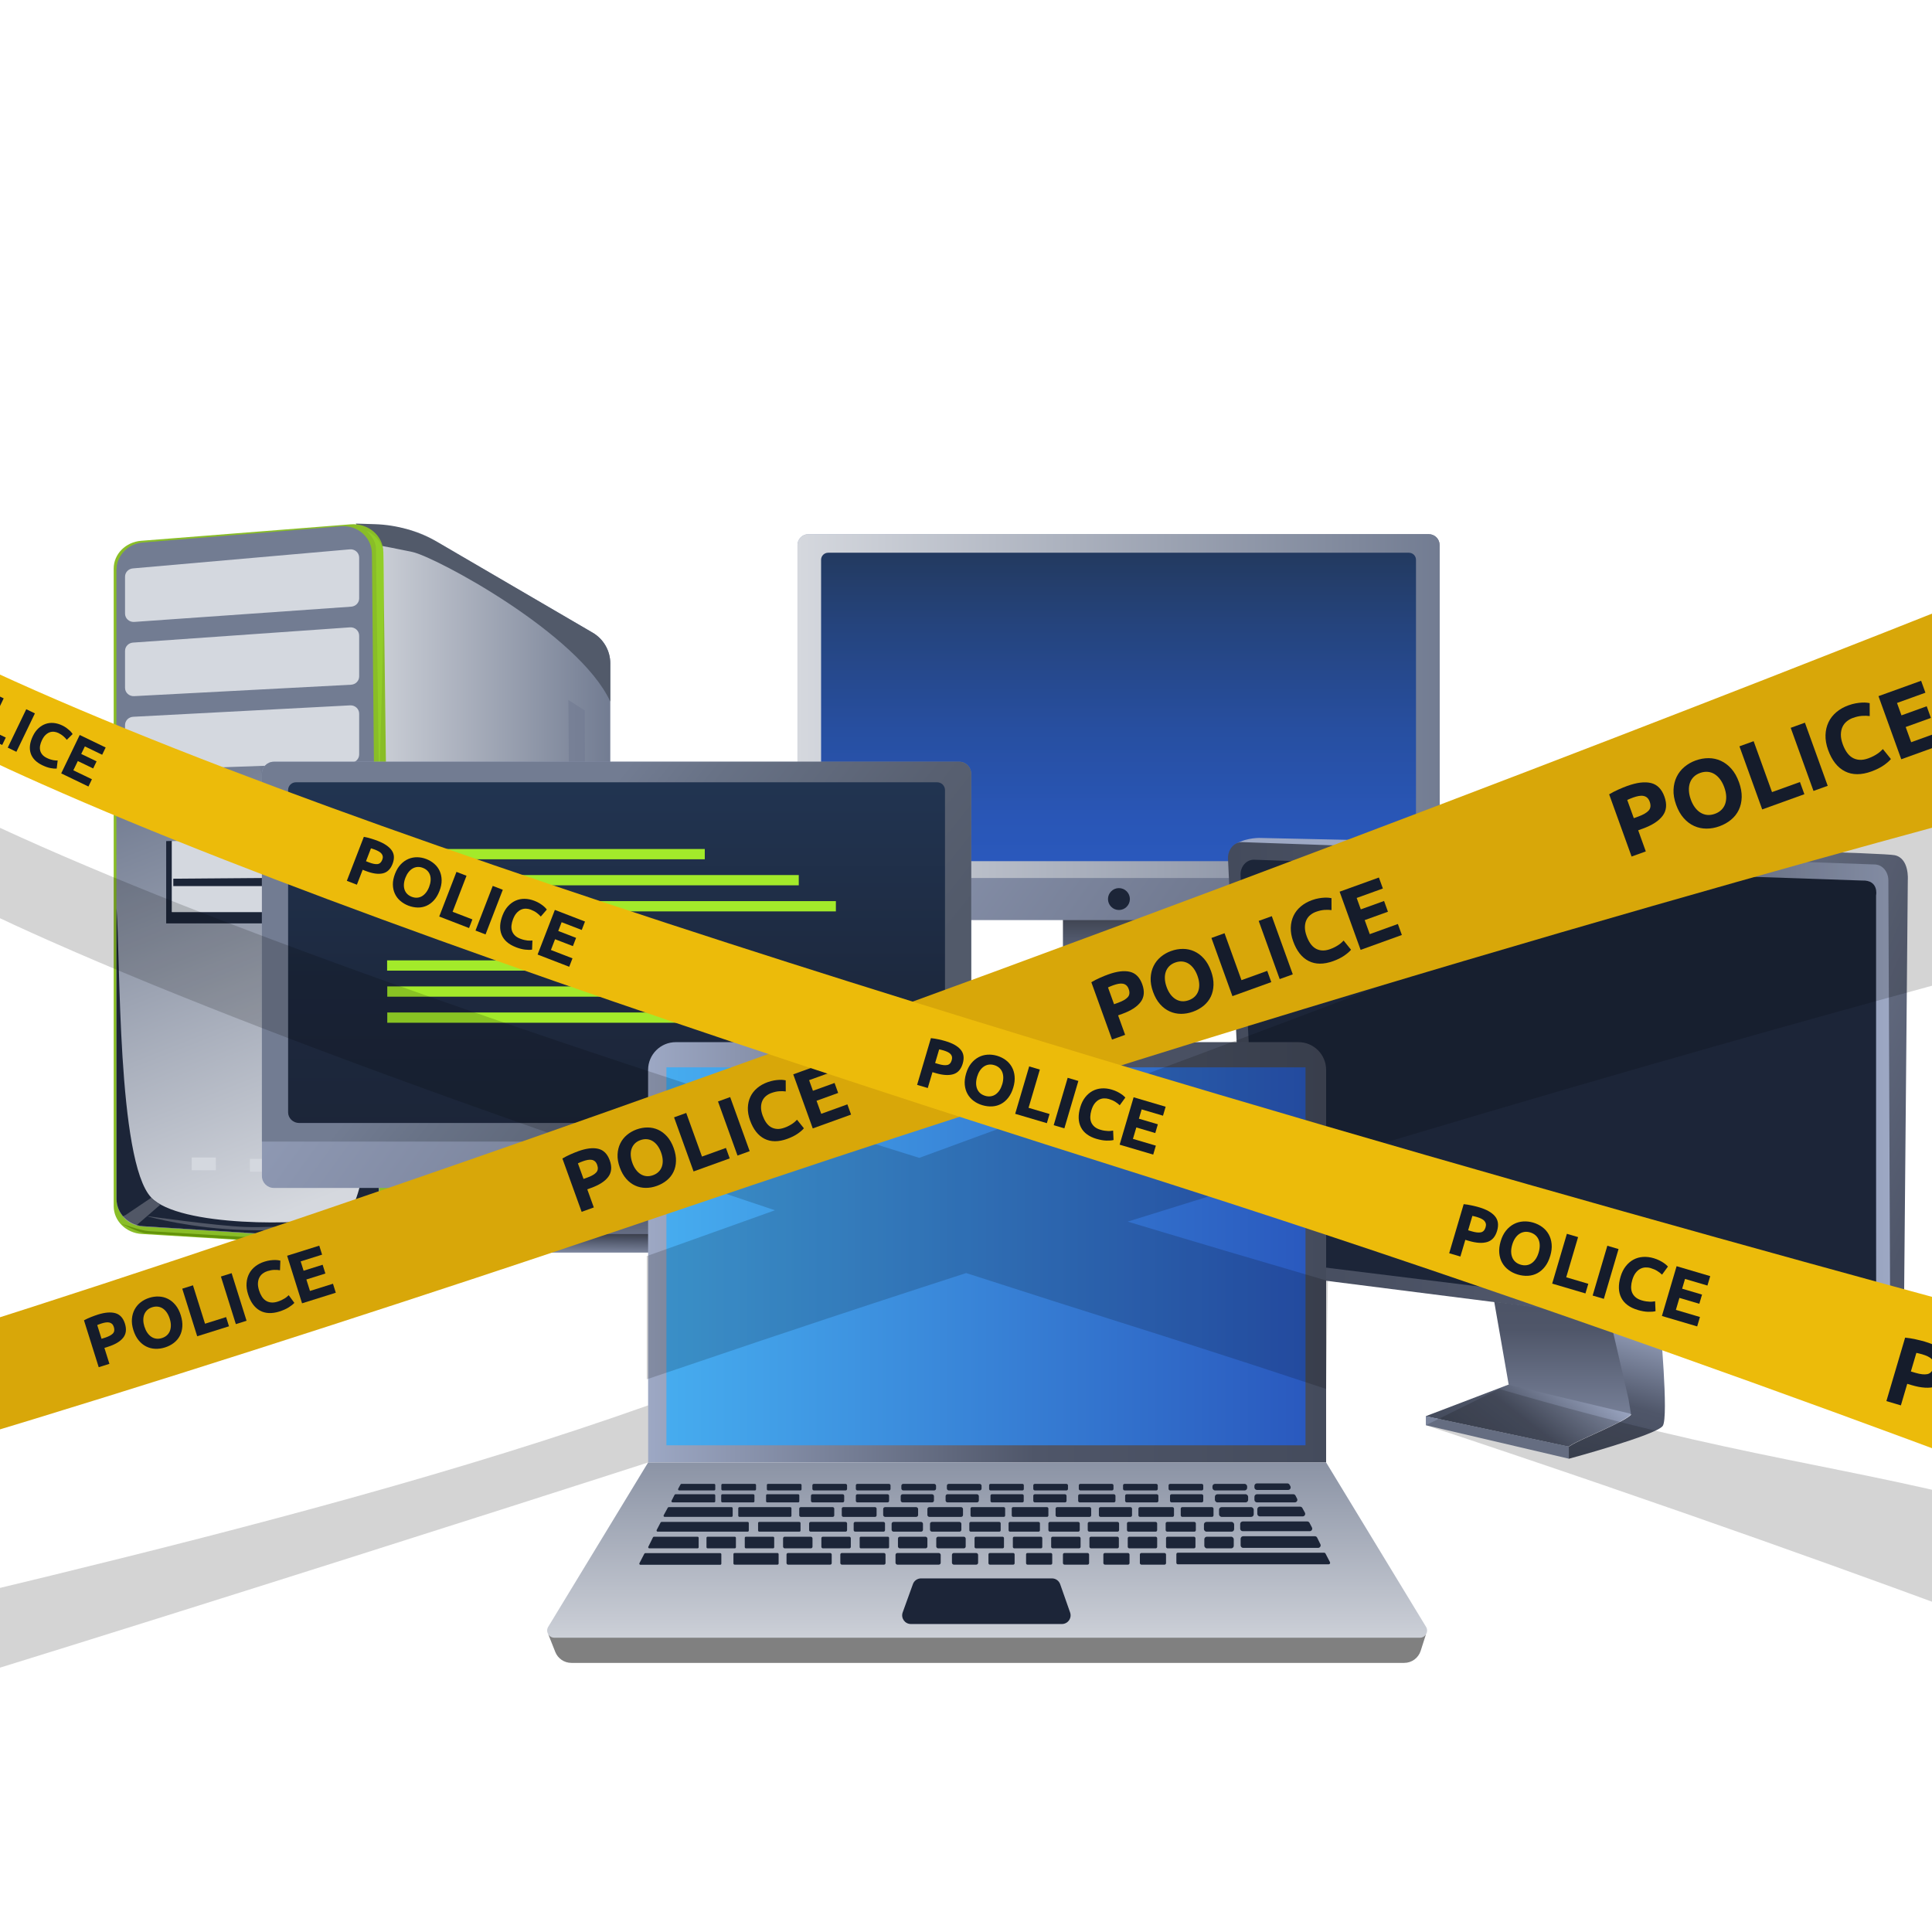 <?xml version="1.0" encoding="UTF-8"?>
<svg xmlns="http://www.w3.org/2000/svg" width="1200" height="1200" xmlns:xlink="http://www.w3.org/1999/xlink" viewBox="0 0 1200 1200">
  <defs>
    <linearGradient id="linear-gradient" x1="694.75" y1="723.3" x2="694.75" y2="509.13" gradientUnits="userSpaceOnUse">
      <stop offset=".42" stop-color="#9da8c4"/>
      <stop offset=".66" stop-color="#4f5669"/>
      <stop offset=".84" stop-color="#1a1a1a"/>
    </linearGradient>
    <linearGradient id="linear-gradient-2" x1="521.9" y1="326.73" x2="1318.09" y2="902.12" gradientUnits="userSpaceOnUse">
      <stop offset="0" stop-color="#9da8c4"/>
      <stop offset=".57" stop-color="#4f5669"/>
      <stop offset="1" stop-color="#444b5c"/>
    </linearGradient>
    <linearGradient id="linear-gradient-3" x1="495.34" y1="438.56" x2="894.16" y2="438.56" gradientUnits="userSpaceOnUse">
      <stop offset="0" stop-color="#d5d8de"/>
      <stop offset="1" stop-color="#727c92"/>
    </linearGradient>
    <linearGradient id="linear-gradient-4" x1="235.92" y1="5657.02" x2="235.13" y2="5709.12" gradientTransform="translate(459.28 -5085.61)" xlink:href="#linear-gradient"/>
    <linearGradient id="linear-gradient-5" x1="694.75" y1="591.18" x2="694.75" y2="188.96" gradientUnits="userSpaceOnUse">
      <stop offset=".12" stop-color="#2a59be"/>
      <stop offset=".21" stop-color="#2956b6"/>
      <stop offset=".34" stop-color="#274fa1"/>
      <stop offset=".5" stop-color="#25447e"/>
      <stop offset=".66" stop-color="#223654"/>
    </linearGradient>
    <linearGradient id="linear-gradient-6" x1="218.64" y1="549.89" x2="379.06" y2="549.89" xlink:href="#linear-gradient-3"/>
    <linearGradient id="linear-gradient-7" x1="179.82" y1="752.74" x2="78.39" y2="494.72" xlink:href="#linear-gradient-3"/>
    <linearGradient id="linear-gradient-8" x1="382.95" y1="906.67" x2="382.95" y2="669.85" xlink:href="#linear-gradient"/>
    <linearGradient id="linear-gradient-9" x1="192.03" y1="467.52" x2="1071.44" y2="1103.05" xlink:href="#linear-gradient-2"/>
    <linearGradient id="linear-gradient-10" x1="541.85" y1="720.44" x2="220.2" y2="462.5" gradientUnits="userSpaceOnUse">
      <stop offset=".12" stop-color="#525a6a"/>
      <stop offset=".29" stop-color="#586071"/>
      <stop offset=".55" stop-color="#687286"/>
      <stop offset=".66" stop-color="#727c92"/>
    </linearGradient>
    <linearGradient id="linear-gradient-11" x1="547.77" y1="5485.41" x2="546.9" y2="5542.8" gradientTransform="translate(-164.32 -4749.01)" xlink:href="#linear-gradient"/>
    <linearGradient id="linear-gradient-12" x1="382.95" y1="759.72" x2="382.95" y2="315.39" gradientUnits="userSpaceOnUse">
      <stop offset=".12" stop-color="#1c2538"/>
      <stop offset=".34" stop-color="#1d293f"/>
      <stop offset=".66" stop-color="#223654"/>
    </linearGradient>
    <linearGradient id="linear-gradient-13" x1="-3849.99" y1="931.87" x2="-3849.99" y2="745.89" gradientTransform="translate(-2878.67) rotate(-180) scale(1 -1)" xlink:href="#linear-gradient-2"/>
    <linearGradient id="linear-gradient-14" x1="-3902.55" y1="819.18" x2="-3876.65" y2="912.6" gradientTransform="translate(-2878.67) rotate(-180) scale(1 -1)" xlink:href="#linear-gradient-2"/>
    <linearGradient id="linear-gradient-15" x1="-3853.23" y1="846.09" x2="-3805.27" y2="908.68" gradientTransform="translate(-2878.67) rotate(-180) scale(1 -1)" xlink:href="#linear-gradient-2"/>
    <linearGradient id="linear-gradient-16" x1="-3791.45" y1="574.6" x2="-4317.74" y2="800.48" gradientTransform="translate(-2878.67) rotate(-180) scale(1 -1)" xlink:href="#linear-gradient-2"/>
    <linearGradient id="linear-gradient-17" x1="-4052.73" y1="680.96" x2="-3641.39" y2="680.96" gradientTransform="translate(-2878.67) rotate(-180) scale(1 -1)" xlink:href="#linear-gradient-2"/>
    <linearGradient id="linear-gradient-18" x1="402.55" y1="777.83" x2="823.68" y2="777.83" xlink:href="#linear-gradient-2"/>
    <linearGradient id="linear-gradient-19" x1="413.93" y1="780.32" x2="810.87" y2="780.32" gradientUnits="userSpaceOnUse">
      <stop offset="0" stop-color="#46acef"/>
      <stop offset="1" stop-color="#2a59be"/>
    </linearGradient>
    <linearGradient id="linear-gradient-20" x1="613.11" y1="1032.1" x2="613.11" y2="866.31" xlink:href="#linear-gradient-3"/>
  </defs>
  <g id="Layer_3" data-name="Layer 3">
    <g id="Artwork_143" data-name="Artwork 143">
      <rect x="660.21" y="546.13" width="69.09" height="55.48" style="fill: url(#linear-gradient); stroke-width: 0px;"/>
      <path d="m502.05,331.79h385.4c3.71,0,6.71,3.01,6.71,6.71v226.29c0,3.7-3.01,6.71-6.71,6.71h-385.4c-3.7,0-6.71-3.01-6.71-6.71v-226.29c0-3.7,3.01-6.71,6.71-6.71Z" style="fill: url(#linear-gradient-2); stroke-width: 0px;"/>
      <path d="m894.16,338.5v206.83h-398.82v-206.83c0-3.71,3.01-6.71,6.71-6.71h385.4c3.71,0,6.71,3.01,6.71,6.71Z" style="fill: url(#linear-gradient-3); stroke-width: 0px;"/>
      <path d="m634.56,598.72h120.38v5.17c0,2.92-2.37,5.3-5.3,5.3h-109.78c-2.92,0-5.3-2.37-5.3-5.3v-5.17h0Z" transform="translate(1389.5 1207.91) rotate(180)" style="fill: url(#linear-gradient-4); stroke-width: 0px;"/>
      <circle cx="694.99" cy="558.42" r="6.8" style="fill: #1c2538; stroke-width: 0px;"/>
      <path d="m509.99,528.85v-181.15c0-2.43,1.97-4.39,4.39-4.39h360.73c2.43,0,4.39,1.97,4.39,4.39v181.15c0,3.33-2.79,6.02-6.23,6.02h-357.05c-3.44,0-6.23-2.7-6.23-6.02Z" style="fill: url(#linear-gradient-5); stroke-width: 0px;"/>
    </g>
    <g id="Desktop_variation" data-name="Desktop variation">
      <g>
        <g id="Desktop_Computer" data-name="Desktop Computer">
          <g>
            <path d="m379.06,412.07v310.08c0,10.34-7.17,19.3-17.26,21.57l-42.81,9.64-86.55,19.48c2.7-.84,10.74-5.16,10.93-26.97.1-11.67-1.29-93.39-2.86-180.49-1.62-89.46-3.43-184.58-4.02-215.3-.08-4.23-1.32-8.28-3.49-11.78-1.89-3.04-4.49-5.66-7.66-7.59-.47-.28-.94-.56-1.42-.82-1.69-.93-3.47-1.7-5.27-2.2l4.01-.17,12.87-.53c11.95-.49,23.8,2.45,34.13,8.48l98.45,57.49c6.79,3.96,10.96,11.24,10.96,19.1Z" style="fill: url(#linear-gradient-6); stroke-width: 0px;"/>
            <path d="m318.9,753.36l-86.55,19.48c2.7-.84,10.74-5.16,10.93-26.97.1-11.67-1.29-93.39-2.86-180.49,5.17,26.99,32.66,159.73,78.48,187.97Z" style="fill: #525a6a; stroke-width: 0px;"/>
            <path d="m379.06,412.07v23.68c-19.64-42.4-108.78-89.89-122.84-92.89-9.43-2.01-18.04-3.62-23.22-4.55-3.19-.57-5.09-.89-5.09-.89l-4-7.53-2.92-4.68,11.84.37c13.78.43,27.24,4.3,39.14,11.25l96.13,56.14c6.79,3.96,10.96,11.24,10.96,19.1Z" style="fill: #525a6a; stroke-width: 0px;"/>
            <path d="m232.35,772.85c-.54.17-.87.2-.87.2l.87-.2Z" style="fill: #2c2c2c; stroke-width: 0px;"/>
            <path d="m87.71,335.89l130.1-10.22c10.81-.85,20.12,6.99,20.25,17.04l5.2,414.49c.13,10.08-9.04,18.13-19.89,17.47l-135.3-8.22c-9.82-.6-17.45-8.15-17.45-17.27v-396.05c0-8.99,7.43-16.48,17.1-17.24Z" style="fill: #89bd27; stroke-width: 0px;"/>
            <path d="m235.61,752.74c.13,9.93-8.53,17.87-18.79,17.23l-127.93-8.12c-9.29-.59-16.51-8.04-16.51-17.03v-390.82c0-8.87,7.06-16.29,16.21-17.03l32.41-2.65,90.83-7.43c10.23-.84,19.05,6.88,19.18,16.83l1.76,183.89,2.64,208.6.2,16.53Z" style="fill: #727c92; stroke-width: 0px;"/>
            <path d="m235.61,752.48c.13,9.93-8.53,17.87-18.79,17.23l-127.93-8.12c-9.29-.59-16.51-8.04-16.51-17.03v-390.31c0-8.86,7.04-16.26,16.18-17l32.35-2.64,114.51,401.37.2,16.5Z" style="fill: url(#linear-gradient-7); stroke-width: 0px;"/>
            <path d="m77.67,358.16v23c0,2.98,2.62,5.34,5.7,5.12l134.78-9.47c2.78-.2,4.93-2.43,4.93-5.12v-25.37c0-3.02-2.68-5.39-5.8-5.11l-134.78,11.84c-2.74.24-4.83,2.46-4.83,5.11Z" style="fill: #d4d8df; stroke-width: 0px;"/>
            <path d="m77.67,404.25v23.01c0,2.95,2.56,5.29,5.6,5.13l134.78-7.1c2.82-.15,5.03-2.4,5.03-5.13v-25.38c0-2.98-2.62-5.34-5.7-5.12l-134.78,9.47c-2.78.2-4.93,2.43-4.93,5.12Z" style="fill: #d4d8df; stroke-width: 0px;"/>
            <path d="m77.67,450.35v23.02c0,2.91,2.5,5.24,5.51,5.13l134.78-4.74c2.86-.1,5.12-2.37,5.12-5.13v-25.39c0-2.95-2.56-5.29-5.6-5.13l-134.78,7.1c-2.82.15-5.03,2.4-5.03,5.13Z" style="fill: #d4d8df; stroke-width: 0px;"/>
            <polygon points="200.16 566.48 200.16 573.53 103.22 573.53 103.22 522.42 106.75 522.32 106.75 566.48 200.16 566.48" style="fill: #1c2538; stroke-width: 0px;"/>
            <polygon points="200.16 519.98 200.16 566.48 106.75 566.48 106.75 522.44 200.16 519.98" style="fill: #d4d8df; stroke-width: 0px;"/>
            <polyline points="119.09 718.94 119.09 726.87 134.07 726.87 134.07 718.94 119.09 718.94" style="fill: #d4d8df; stroke-width: 0px;"/>
            <polyline points="155.22 719.82 155.22 727.76 172.84 727.76 172.84 719.82 155.22 719.82" style="fill: #d4d8df; stroke-width: 0px;"/>
            <polygon points="200.16 545.04 107.63 545.77 107.63 550.38 200.16 550.38 200.16 545.04" style="fill: #1c2538; stroke-width: 0px;"/>
            <path d="m235.47,752.51c.13,9.92-8.52,17.85-18.77,17.21l-127.82-8.11c-9.28-.59-16.5-8.03-16.5-17.01v-180.39c2.46,29.3.29,156.95,21.51,179.54,17.19,18.31,94.07,17.64,118.39,12.08,23.92-5.47,19.71-158.54,20.49-227.96l2.7,224.64Z" style="fill: #1c2538; stroke-width: 0px;"/>
            <polygon points="363.2 441.27 364.32 717.71 355.27 719.88 353.02 434.76 363.2 441.27" style="fill: #727c92; opacity: .65; stroke-width: 0px;"/>
            <path d="m93.99,743.91l-16.06,10.81-1.61.73s2.07,3.94,8.35,5.7l14.84-12.85s-5.03-3.24-5.51-4.39Z" style="fill: #e8e8e8; opacity: .26; stroke-width: 0px;"/>
            <path d="m75.5,760.05s10.58,5.72,15.67,6.07l121.09,7.83c5.48.38,11.36-.55,15.98-3.52l9.44-8.21-.48-.12-7.58,4.86c-6.07,3.89-13.65,5.25-20.84,4.79l-116.33-7.07c-5.4-.35-16.96-4.62-16.96-4.62h0Z" style="fill: #64930a; stroke-width: 0px;"/>
            <path d="m92.67,755.81s26.32,7.24,59.56,8.2c33.25.96,63.66-2.16,72.09-4.57,0,0-53.78,3.36-72.09,2.64-18.31-.72-60.76-6.73-60.76-6.73" style="fill: #e8e8e8; opacity: .26; stroke-width: 0px;"/>
            <path d="m227.65,329.72s5.87,4.89,5.88,11.27c0,6.38,1.93,148.52,1.93,148.52,0,0,4.38-137.8,2.67-147.11-1.71-9.3-10.49-12.68-10.49-12.68Z" style="fill: #a3ea2a; opacity: .36; stroke-width: 0px;"/>
          </g>
        </g>
        <rect x="344.87" y="710.76" width="76.17" height="61.34" style="fill: url(#linear-gradient-8); stroke-width: 0px;"/>
        <path d="m170.1,473.13h425.7c4.09,0,7.41,3.32,7.41,7.41v249.9c0,4.09-3.32,7.41-7.41,7.41H170.1c-4.09,0-7.41-3.32-7.41-7.41v-249.9c0-4.09,3.32-7.41,7.41-7.41Z" style="fill: url(#linear-gradient-9); stroke-width: 0px;"/>
        <path d="m603.21,480.54v228.5H162.68v-228.5c0-4.09,3.32-7.41,7.41-7.41h425.7c4.09,0,7.41,3.32,7.41,7.41Z" style="fill: url(#linear-gradient-10); stroke-width: 0px;"/>
        <path d="m316.46,766.49h132.98v5.68c0,3.23-2.62,5.85-5.85,5.85h-121.29c-3.23,0-5.85-2.62-5.85-5.85v-5.68h0Z" transform="translate(765.9 1544.51) rotate(180)" style="fill: url(#linear-gradient-11); stroke-width: 0px;"/>
        <circle cx="382.95" cy="726.59" r="7.62" style="fill: #1c2538; stroke-width: 0px;"/>
        <path d="m178.95,690.86v-200.12c0-2.68,2.17-4.85,4.85-4.85h398.3c2.68,0,4.85,2.17,4.85,4.85v200.12c0,3.67-3.08,6.65-6.88,6.65H185.83c-3.8,0-6.88-2.98-6.88-6.65Z" style="fill: url(#linear-gradient-12); stroke-width: 0px;"/>
        <rect x="240.44" y="527.33" width="197.31" height="6.38" style="fill: #a3ea2a; stroke-width: 0px;"/>
        <rect x="240.54" y="543.51" width="255.59" height="6.38" style="fill: #a3ea2a; stroke-width: 0px;"/>
        <rect x="240.54" y="559.7" width="278.64" height="6.38" style="fill: #a3ea2a; stroke-width: 0px;"/>
        <rect x="240.44" y="596.5" width="197.31" height="6.38" style="fill: #a3ea2a; stroke-width: 0px;"/>
        <rect x="240.54" y="612.68" width="255.59" height="6.38" style="fill: #a3ea2a; stroke-width: 0px;"/>
        <rect x="240.54" y="628.87" width="278.64" height="6.38" style="fill: #a3ea2a; stroke-width: 0px;"/>
      </g>
    </g>
    <g id="Artwork_72" data-name="Artwork 72">
      <g id="Artwork_72-2" data-name="Artwork 72">
        <polygon points="928.09 808.51 935.8 852.68 937.21 860.84 1014.56 878.92 1013.4 863.55 999.4 817.33 928.09 808.51" style="fill: url(#linear-gradient-13); stroke-width: 0px;"/>
        <path d="m974.41,898.53v7.54s54.59-14.77,58.37-20.44c3.77-5.66-1.76-64.47-1.76-64.47l-31.4-3.75,11.93,51.78.49,3,.48,2.95.59,3.59c-4.78,4.79-30.46,14.8-36.84,18.7-.1.07-.21.13-.31.19h0c-.09.06-.19.11-.27.17-.09.06-.18.1-.26.15-.64.38-1,.6-1,.6Z" style="fill: url(#linear-gradient-14); stroke-width: 0px;"/>
        <path d="m885.5,879.66l88.69,18.87s.36-.22,1-.6c.08-.05.16-.09.26-.15.09-.06.18-.11.27-.17h0c.1-.06.21-.12.31-.19,6.39-3.89,32.07-13.91,36.84-18.7l-.23-.67-75.81-18-51.36,19.61Z" style="fill: url(#linear-gradient-15); stroke-width: 0px;"/>
        <path d="m1171.35,553.17c2.72-13.2-5.53-11.82-10.78-12.02l-394.96-15.25c5.45-5.45,16.34-5.45,16.34-5.45,0,0,381.6,8.02,394.85,10.73,9.23,1.89,8.17,15.4,8.17,15.4l-2.48,279.24c-.05,5.48-3.62,10.3-8.85,11.93-2.95.92-6.16,1.54-8.85,1.12-7-1.09,0,0,0,0l6.57-285.69Z" style="fill: url(#linear-gradient-16); stroke-width: 0px;"/>
        <path d="m762.73,533.45l11.69,247.49c.24,4.84,3.45,8.76,7.62,9.27l382.52,48.58c5.1.64,9.53-3.96,9.51-9.85l-1.18-282.19c-.02-5.31-3.68-9.66-8.31-9.81l-41.11-1.46-10.81-.39-68.08-2.4-23.59-.83-236.61-8.35h-.04s-12.78-.45-12.78-.45c-5.01-.17-9.1,4.62-8.82,10.38Z" style="fill: url(#linear-gradient-17); stroke-width: 0px;"/>
        <path d="m770.54,543.68l.43,8.61,2.93,60.59,2.06,42.13,1.99,41.13,3.81,78.31c.24,4.5,3.32,8.16,7.34,8.65l92.53,11.41,129.76,15.99,83.65,10.3,61.53,7.58c9.7,1.19,8.75-9.18,8.75-9.18l-.05-102.79v-160.35c.05,0,1.79-9.55-8.68-9.14l-119.89-4.11-156.61-5.35-80.26-2.76-20.81-.71c-4.84-.17-8.76,4.3-8.48,9.7Z" style="fill: #1c2538; stroke-width: 0px;"/>
        <polygon points="974.41 898.46 885.62 879.57 885.62 885.23 974.41 906.01 974.41 898.46" style="fill: #79839b; stroke-width: 0px;"/>
        <line x1="1059.23" y1="792.62" x2="850.77" y2="770.82" style="fill: none; stroke-width: 0px;"/>
        <line x1="864.84" y1="796.82" x2="1040.15" y2="819.42" style="fill: none; stroke-width: 0px;"/>
      </g>
    </g>
    <g id="Laptop_-_front_facing" data-name="Laptop - front facing">
      <path d="m340.61,1015.24l4.28,10.82c1.62,4.09,5.57,6.79,9.98,6.79h517.31c4.67,0,8.8-3.02,10.22-7.47l3.24-10.14H340.61Z" style="fill: gray; stroke-width: 0px;"/>
      <path d="m823.68,908.37h-421.13v-243.86c0-9.51,7.71-17.21,17.21-17.21h386.71c9.51,0,17.21,7.71,17.21,17.21v243.86Z" style="fill: url(#linear-gradient-18); stroke-width: 0px;"/>
      <polyline points="413.93 897.7 413.93 662.95 810.87 662.95 810.87 897.7 413.93 897.7" style="fill: url(#linear-gradient-19); stroke-width: 0px;"/>
      <path d="m402.55,908.37l-62.05,102.09c-1.8,2.96.33,6.75,3.8,6.75h537.64c3.47,0,5.6-3.79,3.8-6.75l-62.05-102.09h-421.13Z" style="fill: url(#linear-gradient-20); stroke-width: 0px;"/>
      <path d="m567.03,983.92l-6.35,17.56c-1.27,3.51,1.33,7.22,5.06,7.22h93.84c3.71,0,6.31-3.67,5.08-7.17l-6.17-17.56c-.76-2.16-2.8-3.6-5.08-3.6h-81.33c-2.27,0-4.29,1.42-5.06,3.55Z" style="fill: #1c2538; stroke-width: 0px;"/>
      <path d="m447.34,971.92h-49.55c-.52,0-.86-.55-.62-1.02l3.03-5.84c.12-.23.36-.38.62-.38h46.52c.38,0,.7.31.7.7v5.84c0,.38-.31.7-.7.7Z" style="fill: #1c2538; stroke-width: 0px;"/>
      <path d="m464.39,951.34h-55.9c-.52,0-.86-.56-.62-1.02l2.43-4.66c.12-.23.36-.37.62-.37h53.47c.38,0,.7.31.7.7v4.66c0,.38-.31.7-.7.7Z" style="fill: #1c2538; stroke-width: 0px;"/>
      <path d="m454.38,942.16h-41.54c-.53,0-.86-.57-.61-1.03l2.54-4.66c.12-.22.36-.36.61-.36h39c.38,0,.7.31.7.7v4.66c0,.38-.31.7-.7.7Z" style="fill: #1c2538; stroke-width: 0px;"/>
      <path d="m443.56,933.15h-25.82c-.52,0-.86-.55-.62-1.01l1.86-3.66c.12-.23.36-.38.62-.38h23.96c.38,0,.7.31.7.7v3.66c0,.38-.31.7-.7.7Z" style="fill: #1c2538; stroke-width: 0px;"/>
      <path d="m443.56,925.73h-21.71c-.53,0-.86-.56-.61-1.03l1.44-2.67c.12-.23.36-.37.61-.37h20.28c.38,0,.7.31.7.7v2.67c0,.38-.31.7-.7.7Z" style="fill: #1c2538; stroke-width: 0px;"/>
      <path d="m433.25,961.71h-29.94c-.52,0-.85-.54-.62-1l2.88-5.84c.12-.24.36-.39.62-.39h27.06c.38,0,.7.31.7.7v5.84c0,.38-.31.7-.7.7Z" style="fill: #1c2538; stroke-width: 0px;"/>
      <path d="m731.6,971.63h93.63c.71,0,1.16-.75.83-1.37l-2.78-5.35c-.16-.31-.48-.51-.83-.51h-90.85c-.52,0-.94.42-.94.94v5.35c0,.52.42.94.94.94Z" style="fill: #1c2538; stroke-width: 0px;"/>
      <path d="m771.88,951.05h41.59c1.19,0,1.95-1.26,1.4-2.31l-1.51-2.89c-.27-.52-.81-.85-1.4-.85h-40.08c-.87,0-1.58.71-1.58,1.58v2.89c0,.87.71,1.58,1.58,1.58Z" style="fill: #1c2538; stroke-width: 0px;"/>
      <path d="m782.52,941.86h26.58c1.2,0,1.96-1.28,1.39-2.34l-1.58-2.89c-.28-.51-.81-.82-1.39-.82h-25c-.87,0-1.58.71-1.58,1.58v2.89c0,.87.71,1.58,1.58,1.58Z" style="fill: #1c2538; stroke-width: 0px;"/>
      <path d="m780.73,933.15h23.5c1.18,0,1.94-1.24,1.41-2.29l-.96-1.9c-.27-.53-.81-.87-1.41-.87h-22.54c-.87,0-1.58.71-1.58,1.58v1.9c0,.87.71,1.58,1.58,1.58Z" style="fill: #1c2538; stroke-width: 0px;"/>
      <path d="m780.73,925.43h19.35c1.19,0,1.96-1.27,1.39-2.33l-.49-.91c-.28-.51-.81-.83-1.39-.83h-18.87c-.87,0-1.58.71-1.58,1.58v.91c0,.87.71,1.58,1.58,1.58Z" style="fill: #1c2538; stroke-width: 0px;"/>
      <path d="m772.16,961.42h46.54c1.17,0,1.93-1.23,1.42-2.28l-2.01-4.08c-.27-.54-.81-.88-1.42-.88h-44.53c-.87,0-1.58.71-1.58,1.58v4.08c0,.87.71,1.58,1.58,1.58Z" style="fill: #1c2538; stroke-width: 0px;"/>
      <rect x="455.55" y="964.6" width="28.07" height="7.23" rx=".7" ry=".7" style="fill: #1c2538; stroke-width: 0px;"/>
      <rect x="488.52" y="964.6" width="28.07" height="7.23" rx=".93" ry=".93" style="fill: #1c2538; stroke-width: 0px;"/>
      <rect x="521.94" y="964.6" width="28.07" height="7.23" rx=".93" ry=".93" style="fill: #1c2538; stroke-width: 0px;"/>
      <rect x="556.22" y="964.6" width="28.07" height="7.23" rx="1.16" ry="1.16" style="fill: #1c2538; stroke-width: 0px;"/>
      <rect x="591.27" y="964.6" width="16.25" height="7.23" rx="1.16" ry="1.16" style="fill: #1c2538; stroke-width: 0px;"/>
      <rect x="613.95" y="964.6" width="16.25" height="7.23" rx=".85" ry=".85" style="fill: #1c2538; stroke-width: 0px;"/>
      <rect x="637.31" y="964.6" width="16.25" height="7.23" rx=".85" ry=".85" style="fill: #1c2538; stroke-width: 0px;"/>
      <rect x="660.21" y="964.6" width="16.25" height="7.23" rx=".95" ry=".95" style="fill: #1c2538; stroke-width: 0px;"/>
      <rect x="685.32" y="964.6" width="16.25" height="7.23" rx=".95" ry=".95" style="fill: #1c2538; stroke-width: 0px;"/>
      <rect x="707.99" y="964.6" width="16.25" height="7.23" rx=".94" ry=".94" style="fill: #1c2538; stroke-width: 0px;"/>
      <rect x="438.81" y="954.48" width="18.28" height="7.23" rx=".7" ry=".7" style="fill: #1c2538; stroke-width: 0px;"/>
      <rect x="462.59" y="954.48" width="18.28" height="7.23" rx=".7" ry=".7" style="fill: #1c2538; stroke-width: 0px;"/>
      <rect x="486.38" y="954.48" width="18.28" height="7.23" rx="1.04" ry="1.04" style="fill: #1c2538; stroke-width: 0px;"/>
      <rect x="510.17" y="954.48" width="18.28" height="7.23" rx=".93" ry=".93" style="fill: #1c2538; stroke-width: 0px;"/>
      <rect x="533.95" y="954.48" width="18.28" height="7.23" rx=".71" ry=".71" style="fill: #1c2538; stroke-width: 0px;"/>
      <rect x="557.74" y="954.48" width="18.28" height="7.23" rx="1.16" ry="1.16" style="fill: #1c2538; stroke-width: 0px;"/>
      <rect x="581.53" y="954.48" width="18.28" height="7.23" rx="1.16" ry="1.16" style="fill: #1c2538; stroke-width: 0px;"/>
      <rect x="605.31" y="954.48" width="18.28" height="7.23" rx=".85" ry=".85" style="fill: #1c2538; stroke-width: 0px;"/>
      <rect x="629.1" y="954.48" width="18.28" height="7.23" rx=".85" ry=".85" style="fill: #1c2538; stroke-width: 0px;"/>
      <rect x="652.89" y="954.48" width="18.28" height="7.23" rx=".95" ry=".95" style="fill: #1c2538; stroke-width: 0px;"/>
      <rect x="676.67" y="954.48" width="18.28" height="7.23" rx=".95" ry=".95" style="fill: #1c2538; stroke-width: 0px;"/>
      <rect x="700.46" y="954.48" width="18.28" height="7.23" rx=".94" ry=".94" style="fill: #1c2538; stroke-width: 0px;"/>
      <rect x="724.24" y="954.48" width="18.28" height="7.23" rx=".94" ry=".94" style="fill: #1c2538; stroke-width: 0px;"/>
      <rect x="748.03" y="954.48" width="18.28" height="7.23" rx="1.58" ry="1.58" style="fill: #1c2538; stroke-width: 0px;"/>
      <rect x="470.86" y="945.29" width="26.36" height="6.05" rx=".7" ry=".7" style="fill: #1c2538; stroke-width: 0px;"/>
      <rect x="458.55" y="936.11" width="33.03" height="6.05" rx=".7" ry=".7" style="fill: #1c2538; stroke-width: 0px;"/>
      <rect x="502.56" y="945.29" width="23.58" height="6.05" rx=".93" ry=".93" style="fill: #1c2538; stroke-width: 0px;"/>
      <rect x="530.23" y="945.29" width="19.47" height="6.05" rx=".93" ry=".93" style="fill: #1c2538; stroke-width: 0px;"/>
      <rect x="553.8" y="945.29" width="19.47" height="6.05" rx="1.16" ry="1.16" style="fill: #1c2538; stroke-width: 0px;"/>
      <rect x="577.65" y="945.29" width="19.47" height="6.05" rx="1.16" ry="1.16" style="fill: #1c2538; stroke-width: 0px;"/>
      <rect x="602.07" y="945.29" width="19.47" height="6.05" rx=".85" ry=".85" style="fill: #1c2538; stroke-width: 0px;"/>
      <rect x="626.45" y="945.29" width="19.47" height="6.05" rx=".85" ry=".85" style="fill: #1c2538; stroke-width: 0px;"/>
      <rect x="651.18" y="945.29" width="19.47" height="6.05" rx=".95" ry=".95" style="fill: #1c2538; stroke-width: 0px;"/>
      <rect x="675.61" y="945.29" width="19.47" height="6.05" rx=".95" ry=".95" style="fill: #1c2538; stroke-width: 0px;"/>
      <rect x="699.98" y="945.29" width="18.75" height="6.05" rx=".94" ry=".94" style="fill: #1c2538; stroke-width: 0px;"/>
      <rect x="724.01" y="945.29" width="18.75" height="6.05" rx=".94" ry=".94" style="fill: #1c2538; stroke-width: 0px;"/>
      <rect x="747.79" y="945.29" width="18.75" height="6.05" rx="1.58" ry="1.58" style="fill: #1c2538; stroke-width: 0px;"/>
      <rect x="496.42" y="936.11" width="21.75" height="6.05" rx=".93" ry=".93" style="fill: #1c2538; stroke-width: 0px;"/>
      <rect x="522.84" y="936.11" width="21.63" height="6.05" rx=".93" ry=".93" style="fill: #1c2538; stroke-width: 0px;"/>
      <rect x="548.56" y="936.11" width="21.69" height="6.05" rx="1.16" ry="1.16" style="fill: #1c2538; stroke-width: 0px;"/>
      <rect x="576.02" y="936.11" width="22.12" height="6.05" rx="1.16" ry="1.16" style="fill: #1c2538; stroke-width: 0px;"/>
      <rect x="602.81" y="936.11" width="21.51" height="6.05" rx=".85" ry=".85" style="fill: #1c2538; stroke-width: 0px;"/>
      <rect x="628.41" y="936.11" width="22.77" height="6.05" rx=".85" ry=".85" style="fill: #1c2538; stroke-width: 0px;"/>
      <rect x="655.65" y="936.11" width="22.1" height="6.05" rx=".95" ry=".95" style="fill: #1c2538; stroke-width: 0px;"/>
      <rect x="682.54" y="936.11" width="20.58" height="6.05" rx=".95" ry=".95" style="fill: #1c2538; stroke-width: 0px;"/>
      <rect x="707.09" y="936.11" width="22.1" height="6.05" rx=".94" ry=".94" style="fill: #1c2538; stroke-width: 0px;"/>
      <rect x="733.38" y="936.11" width="20.36" height="6.05" rx=".94" ry=".94" style="fill: #1c2538; stroke-width: 0px;"/>
      <rect x="757.17" y="936.11" width="21.54" height="6.05" rx="1.58" ry="1.58" style="fill: #1c2538; stroke-width: 0px;"/>
      <rect x="447.95" y="928.1" width="20.65" height="5.06" rx=".7" ry=".7" style="fill: #1c2538; stroke-width: 0px;"/>
      <rect x="475.82" y="928.1" width="20.65" height="5.06" rx=".7" ry=".7" style="fill: #1c2538; stroke-width: 0px;"/>
      <rect x="503.7" y="928.1" width="20.65" height="5.06" rx=".93" ry=".93" style="fill: #1c2538; stroke-width: 0px;"/>
      <rect x="531.58" y="928.1" width="20.65" height="5.06" rx=".93" ry=".93" style="fill: #1c2538; stroke-width: 0px;"/>
      <rect x="559.45" y="928.1" width="20.65" height="5.06" rx="1.16" ry="1.16" style="fill: #1c2538; stroke-width: 0px;"/>
      <rect x="587.33" y="928.1" width="20.65" height="5.06" rx="1.16" ry="1.16" style="fill: #1c2538; stroke-width: 0px;"/>
      <rect x="615.21" y="928.1" width="20.65" height="5.06" rx=".85" ry=".85" style="fill: #1c2538; stroke-width: 0px;"/>
      <rect x="641.79" y="928.1" width="20.65" height="5.06" rx=".95" ry=".95" style="fill: #1c2538; stroke-width: 0px;"/>
      <rect x="669.67" y="928.1" width="23.16" height="5.06" rx=".95" ry=".95" style="fill: #1c2538; stroke-width: 0px;"/>
      <rect x="698.84" y="928.1" width="20.65" height="5.06" rx=".94" ry=".94" style="fill: #1c2538; stroke-width: 0px;"/>
      <rect x="726.72" y="928.1" width="20.65" height="5.06" rx=".94" ry=".94" style="fill: #1c2538; stroke-width: 0px;"/>
      <rect x="754.59" y="928.1" width="20.65" height="5.06" rx="1.58" ry="1.58" style="fill: #1c2538; stroke-width: 0px;"/>
      <rect x="448.04" y="921.66" width="21.55" height="4.07" rx=".7" ry=".7" style="fill: #1c2538; stroke-width: 0px;"/>
      <rect x="476.31" y="921.66" width="21.55" height="4.07" rx=".7" ry=".7" style="fill: #1c2538; stroke-width: 0px;"/>
      <rect x="504.58" y="921.66" width="21.55" height="4.07" rx=".93" ry=".93" style="fill: #1c2538; stroke-width: 0px;"/>
      <rect x="531.58" y="921.66" width="21.55" height="4.07" rx=".93" ry=".93" style="fill: #1c2538; stroke-width: 0px;"/>
      <rect x="559.85" y="921.66" width="21.55" height="4.07" rx="1.16" ry="1.16" style="fill: #1c2538; stroke-width: 0px;"/>
      <rect x="588.12" y="921.66" width="21.55" height="4.07" rx="1.16" ry="1.16" style="fill: #1c2538; stroke-width: 0px;"/>
      <rect x="614.36" y="921.66" width="21.55" height="4.07" rx=".85" ry=".85" style="fill: #1c2538; stroke-width: 0px;"/>
      <rect x="641.79" y="921.66" width="21.55" height="4.07" rx=".95" ry=".95" style="fill: #1c2538; stroke-width: 0px;"/>
      <rect x="670.06" y="921.66" width="21.55" height="4.07" rx=".95" ry=".95" style="fill: #1c2538; stroke-width: 0px;"/>
      <rect x="697.55" y="921.66" width="21.55" height="4.07" rx=".94" ry=".94" style="fill: #1c2538; stroke-width: 0px;"/>
      <rect x="725.82" y="921.66" width="21.55" height="4.07" rx=".94" ry=".94" style="fill: #1c2538; stroke-width: 0px;"/>
      <rect x="753.08" y="921.66" width="21.55" height="4.07" rx="1.58" ry="1.58" style="fill: #1c2538; stroke-width: 0px;"/>
    </g>
  </g>
  <g id="Layer_5" data-name="Layer 5">
    <path d="m823.68,862.69c-29.36-9.73-59.21-19.47-89.36-29.13-3.97-1.29-7.94-2.56-11.92-3.83-6.72-2.12-13.42-4.26-20.13-6.38-16.37-5.18-32.8-10.39-49.22-15.62-.05-.03-.12-.06-.18-.06-16.49-5.27-32.99-10.58-49.46-15.89-1.1-.36-2.2-.71-3.3-1.06-37.89,12.24-76.36,24.88-115.11,37.87-4.71,1.55-9.41,3.13-14.11,4.71-7.92,2.69-15.84,5.35-23.76,8.05-15.1,5.12-30.25,10.25-45.43,15.37v-76.54c8.09-2.87,16.16-5.74,24.22-8.62,15.19-5.43,30.32-10.84,45.42-16.25,3.33-1.2,6.65-2.39,9.97-3.59-26.84-8.96-53.42-17.93-79.61-26.9-26.67-9.13-52.92-18.24-78.62-27.31-112.55-39.72-214.36-78.53-293.05-113.48-6.88-3.05-13.6-6.08-20.12-9.08-39.93-18.35-72.91-35.54-97.05-51.08-3.12-2.01-6.2-4.05-9.27-6.09-2.9-1.98-5.8-3.97-8.66-5.96-2.18-1.52-4.35-3.07-6.45-4.67-66.93-49.75-110.39-131.08-138.64-213.9-42.68-125.2-50.5-253.83-51.77-282.03l8.5-17.64c3.86,27.21,25.11,166.19,72.05,287.44,24.73,63.92,56.61,122.91,96.85,158,19.31,16.83,38.81,31.17,58.1,41.88,51.79,28.69,124.94,60.47,211.35,93.57,123,47.14,272.83,97,426.07,144.71,165.47-60.45,318.23-118.48,435.59-163.78,140.6-54.31,230.4-90.3,230.4-90.3l33.52,128.24s-253.61,66.16-570.06,165.43c7.41,2.23,14.81,4.45,22.2,6.66,13.02,3.88,25.98,7.75,38.92,11.6,21.22,6.29,42.32,12.5,63.24,18.61" style="opacity: .17; stroke-width: 0px;"/>
    <path d="m931.16,862.69c150.85,44.09,215.72,46.97,323.25,76.15,122.46,33.21,171.23,22.75,171.23,22.75l-41.15,103.71s-192.05-78.37-498.87-180.07" style="opacity: .17; stroke-width: 0px;"/>
    <path d="m402.55,872.9v35.47c-4.22,1.42-555,178.94-714.44,219.89v-65.28c193.38-53.09,485.3-108.67,714.44-190.08Z" style="opacity: .17; stroke-width: 0px;"/>
  </g>
  <g id="Layer_1" data-name="Layer 1">
    <path d="m1266.45,496.3s-377.16,98.38-785.5,235.24c-4.71,1.55-9.41,3.13-14.11,4.71-7.92,2.69-15.84,5.36-23.76,8.05-19.31,6.55-38.7,13.11-58.11,19.64-.06.01-.15.03-.21.07-19.5,6.55-39.03,13.07-58.54,19.56-10.28,3.42-20.53,6.84-30.82,10.23-247.73,81.84-492.65,156.46-664.27,194-8.74,1.92-17.3,3.74-25.66,5.46-51.13,10.5-94.81,17.23-128.84,19.32-4.4.28-8.78.48-13.16.69-4.17.14-8.34.27-12.48.37-3.16.08-6.32.12-9.47.07-99.06-.58-197.86-47.9-283.14-107.34-128.9-89.86-226.83-207.54-247.87-233.65l-4.26-22.87c22.83,23.35,140.89,141.49,271.09,224.58,68.63,43.82,140.62,77.88,203.83,83.19,30.32,2.54,59.08,2.56,85.07-.75,69.77-8.94,162.15-29.95,268.16-59,200.62-54.96,450.02-138.64,687.45-223.36,15.19-5.43,30.32-10.84,45.42-16.25,203.22-73.09,394.63-145.64,535.24-199.91,140.6-54.3,230.4-90.29,230.4-90.29l33.52,128.24Z" style="fill: #d8a709; stroke-width: 0px;"/>
    <g>
      <path d="m60.79,816.51c4.41-1.38,8.04-1.67,10.88-.87,2.85.81,4.83,2.98,5.93,6.5,1.12,3.56.73,6.5-1.17,8.83-1.89,2.33-5.06,4.19-9.49,5.58l-2.09.66,3.11,9.9-6.65,2.09-9.15-29.13c1.36-.74,2.83-1.42,4.42-2.04,1.58-.62,2.99-1.13,4.21-1.51Zm2.21,5.54c-.48.15-.96.32-1.42.49-.46.18-.86.33-1.19.47l2.68,8.53,2.09-.66c2.3-.73,3.94-1.59,4.91-2.57.97-1,1.18-2.34.65-4.05-.26-.83-.62-1.46-1.09-1.91-.47-.45-1.03-.74-1.68-.9-.66-.15-1.41-.17-2.24-.05-.84.12-1.74.34-2.7.64Z" style="fill: #151c2b; stroke-width: 0px;"/>
      <path d="m112.28,816.93c.8,2.53,1.12,4.87.97,7.03-.15,2.16-.67,4.09-1.58,5.79-.9,1.71-2.16,3.17-3.75,4.39-1.6,1.22-3.44,2.16-5.51,2.8-2.02.64-4.03.91-6.03.82-2-.09-3.87-.57-5.61-1.45-1.74-.87-3.3-2.15-4.67-3.83s-2.45-3.78-3.25-6.31c-.79-2.53-1.1-4.88-.9-7.05.19-2.17.76-4.12,1.7-5.85.94-1.73,2.2-3.21,3.77-4.42,1.57-1.21,3.34-2.13,5.3-2.74,2.02-.64,4.02-.91,6.02-.81,2,.09,3.87.58,5.62,1.47,1.75.89,3.31,2.17,4.68,3.85,1.37,1.68,2.45,3.78,3.25,6.32Zm-22.56,7.08c.46,1.45,1.04,2.7,1.77,3.75.72,1.06,1.55,1.9,2.48,2.53.93.63,1.95,1.02,3.06,1.17,1.11.16,2.29.03,3.54-.36,1.22-.38,2.25-.96,3.09-1.72.83-.76,1.46-1.67,1.87-2.72.4-1.05.6-2.21.59-3.49,0-1.28-.24-2.64-.7-4.09-.46-1.45-1.05-2.71-1.77-3.78-.73-1.07-1.56-1.92-2.49-2.55-.93-.63-1.96-1.01-3.09-1.16-1.13-.15-2.3-.02-3.52.36-1.25.39-2.29.97-3.11,1.75-.82.77-1.43,1.68-1.84,2.73-.41,1.05-.6,2.22-.59,3.51.02,1.29.25,2.65.69,4.07Z" style="fill: #151c2b; stroke-width: 0px;"/>
      <path d="m140.44,818.07l1.79,5.71-19.75,6.2-9.28-29.56,6.65-2.09,7.49,23.85,13.09-4.11Z" style="fill: #151c2b; stroke-width: 0px;"/>
      <path d="m137.21,792.88l6.65-2.09,9.28,29.56-6.65,2.09-9.28-29.56Z" style="fill: #151c2b; stroke-width: 0px;"/>
      <path d="m173.65,814.57c-4.81,1.51-8.89,1.32-12.25-.56-3.36-1.88-5.81-5.28-7.35-10.2-.77-2.45-1.07-4.75-.9-6.91.16-2.16.71-4.11,1.63-5.86s2.2-3.25,3.83-4.51c1.64-1.26,3.53-2.23,5.7-2.91,1.25-.39,2.42-.65,3.5-.8,1.09-.13,2.05-.2,2.89-.2.84,0,1.56.05,2.15.14.59.1,1.02.18,1.29.25l-.23,5.98c-1.06-.2-2.25-.28-3.57-.24-1.32.04-2.74.3-4.28.78-1.02.32-1.97.8-2.85,1.46-.87.65-1.57,1.47-2.09,2.46s-.82,2.15-.9,3.49c-.08,1.33.15,2.86.68,4.56.43,1.37.98,2.59,1.65,3.68.67,1.09,1.47,1.95,2.41,2.59.93.64,2.02,1.04,3.26,1.2,1.24.16,2.62,0,4.16-.48.96-.31,1.81-.63,2.55-.99s1.37-.7,1.92-1.05c.55-.34,1.02-.69,1.41-1.03.39-.34.74-.66,1.06-.95l3.51,4.76c-.76.87-1.92,1.79-3.49,2.78-1.56.99-3.47,1.84-5.71,2.55Z" style="fill: #151c2b; stroke-width: 0px;"/>
      <path d="m187.62,809.53l-9.28-29.56,19.96-6.27,1.76,5.59-13.31,4.18,1.82,5.8,11.82-3.71,1.71,5.45-11.81,3.71,2.24,7.12,14.29-4.49,1.75,5.59-20.95,6.57Z" style="fill: #151c2b; stroke-width: 0px;"/>
    </g>
    <g>
      <path d="m359.09,715.06c5.01-1.81,9.17-2.31,12.49-1.52,3.32.79,5.7,3.19,7.15,7.2,1.46,4.04,1.15,7.45-.92,10.22-2.07,2.78-5.62,5.07-10.67,6.89l-2.37.86,4.06,11.25-7.56,2.73-11.95-33.11c1.53-.92,3.2-1.77,4.99-2.57,1.8-.79,3.39-1.44,4.78-1.94Zm2.81,6.27c-.55.2-1.08.41-1.61.64-.52.23-.97.43-1.34.6l3.5,9.69,2.38-.86c2.62-.94,4.46-2.01,5.53-3.2s1.25-2.76.55-4.69c-.34-.94-.79-1.65-1.35-2.15-.56-.49-1.22-.81-1.99-.95-.76-.14-1.62-.13-2.58.05-.96.18-1.99.47-3.08.87Z" style="fill: #151c2b; stroke-width: 0px;"/>
      <path d="m418.42,713.05c1.04,2.88,1.52,5.56,1.45,8.05-.07,2.49-.58,4.74-1.54,6.74-.96,2.01-2.32,3.76-4.11,5.24-1.78,1.48-3.85,2.65-6.22,3.5-2.3.83-4.59,1.24-6.9,1.23-2.3,0-4.48-.48-6.53-1.4-2.05-.92-3.91-2.31-5.56-4.18-1.66-1.87-3.01-4.24-4.05-7.11-1.04-2.87-1.5-5.57-1.38-8.08.12-2.51.68-4.78,1.68-6.82,1-2.04,2.37-3.8,4.13-5.27,1.75-1.47,3.74-2.61,5.97-3.42,2.3-.83,4.59-1.24,6.9-1.23,2.3,0,4.48.49,6.54,1.42,2.06.94,3.91,2.34,5.57,4.21,1.66,1.87,3.01,4.24,4.05,7.11Zm-25.65,9.25c.59,1.65,1.33,3.06,2.22,4.24.88,1.18,1.87,2.11,2.98,2.79,1.11.68,2.3,1.08,3.59,1.2,1.28.12,2.64-.07,4.06-.59,1.39-.5,2.55-1.21,3.47-2.14.93-.92,1.6-1.99,2.02-3.22.42-1.23.59-2.58.51-4.05-.07-1.47-.41-3.03-1-4.68s-1.34-3.07-2.22-4.27c-.89-1.2-1.89-2.13-2.99-2.81-1.11-.68-2.31-1.08-3.61-1.19-1.3-.11-2.65.08-4.04.58-1.42.51-2.59,1.23-3.5,2.16-.9.93-1.56,2.01-1.98,3.24-.42,1.23-.59,2.58-.5,4.07s.41,3.04.99,4.65Z" style="fill: #151c2b; stroke-width: 0px;"/>
      <path d="m450.89,713l2.35,6.5-22.45,8.1-12.12-33.6,7.56-2.73,9.78,27.1,14.88-5.37Z" style="fill: #151c2b; stroke-width: 0px;"/>
      <path d="m445.96,684.15l7.56-2.73,12.12,33.59-7.56,2.73-12.12-33.6Z" style="fill: #151c2b; stroke-width: 0px;"/>
      <path d="m488.97,707.37c-5.46,1.97-10.17,1.96-14.13-.05-3.96-2.01-6.95-5.81-8.96-11.4-1-2.78-1.46-5.42-1.37-7.91.08-2.49.61-4.77,1.59-6.82.98-2.05,2.38-3.84,4.2-5.38,1.82-1.53,3.96-2.74,6.42-3.63,1.42-.51,2.75-.87,3.99-1.09,1.24-.21,2.34-.33,3.32-.37.97-.05,1.8-.03,2.49.06.69.08,1.19.15,1.5.23l.03,6.9c-1.23-.18-2.61-.21-4.12-.11-1.52.11-3.14.48-4.89,1.11-1.16.42-2.23,1.02-3.21,1.81-.98.79-1.74,1.77-2.28,2.93-.55,1.17-.84,2.52-.86,4.07-.03,1.54.31,3.28,1.01,5.22.56,1.55,1.25,2.94,2.07,4.15.82,1.22,1.79,2.18,2.9,2.87,1.1.69,2.38,1.1,3.81,1.23,1.43.13,3.02-.13,4.77-.76,1.1-.39,2.06-.81,2.88-1.26.83-.44,1.55-.87,2.16-1.3s1.14-.84,1.58-1.25c.43-.41.83-.79,1.17-1.14l4.27,5.31c-.83,1.03-2.12,2.16-3.88,3.37-1.75,1.22-3.91,2.28-6.46,3.2Z" style="fill: #151c2b; stroke-width: 0px;"/>
      <path d="m504.82,700.89l-12.12-33.6,22.69-8.19,2.29,6.35-15.13,5.46,2.38,6.59,13.43-4.85,2.24,6.2-13.43,4.85,2.92,8.1,16.24-5.86,2.29,6.35-23.8,8.59Z" style="fill: #151c2b; stroke-width: 0px;"/>
    </g>
    <g>
      <path d="m688.36,605.24c5.39-1.94,9.87-2.49,13.43-1.64,3.57.85,6.13,3.44,7.68,7.75,1.57,4.35,1.24,8.01-.98,10.99-2.23,2.98-6.05,5.45-11.47,7.4l-2.55.92,4.37,12.1-8.14,2.94-12.85-35.62c1.65-.98,3.44-1.91,5.37-2.76,1.93-.86,3.64-1.55,5.14-2.09Zm3.02,6.74c-.59.21-1.16.45-1.73.69-.56.24-1.04.46-1.45.64l3.76,10.43,2.56-.92c2.81-1.02,4.8-2.17,5.95-3.44,1.15-1.28,1.35-2.97.59-5.05-.36-1.01-.85-1.77-1.45-2.3-.6-.52-1.31-.87-2.14-1.03-.82-.15-1.75-.13-2.78.06-1.03.2-2.14.5-3.32.93Z" style="fill: #151c2b; stroke-width: 0px;"/>
      <path d="m752.17,603.07c1.12,3.1,1.64,5.98,1.56,8.66-.08,2.69-.63,5.1-1.65,7.26-1.03,2.16-2.51,4.03-4.42,5.64-1.92,1.59-4.15,2.85-6.69,3.76-2.47.89-4.94,1.33-7.42,1.33-2.48-.02-4.82-.51-7.03-1.51-2.21-.99-4.2-2.49-5.99-4.5-1.78-2.01-3.23-4.56-4.35-7.65-1.11-3.09-1.61-5.99-1.48-8.69.13-2.7.72-5.15,1.8-7.34,1.07-2.19,2.55-4.08,4.44-5.66,1.88-1.58,4.02-2.81,6.42-3.67,2.47-.89,4.94-1.33,7.42-1.32,2.48.01,4.82.52,7.03,1.53,2.21,1.01,4.21,2.52,6,4.53s3.24,4.56,4.35,7.65Zm-27.58,9.95c.64,1.78,1.43,3.3,2.38,4.57.95,1.27,2.02,2.27,3.21,3s2.47,1.17,3.85,1.29c1.38.13,2.84-.09,4.37-.64,1.49-.54,2.74-1.3,3.74-2.29s1.72-2.15,2.17-3.46c.44-1.32.63-2.77.55-4.35-.08-1.58-.44-3.26-1.08-5.04-.64-1.77-1.43-3.3-2.39-4.58-.95-1.28-2.02-2.29-3.21-3.02s-2.48-1.16-3.88-1.28c-1.4-.12-2.85.08-4.34.62-1.53.55-2.78,1.33-3.76,2.33-.98,1-1.69,2.16-2.13,3.48-.45,1.32-.63,2.78-.54,4.38.08,1.6.44,3.27,1.07,5Z" style="fill: #151c2b; stroke-width: 0px;"/>
      <path d="m787.1,603.02l2.52,6.99-24.14,8.71-13.04-36.14,8.14-2.94,10.52,29.15,16.01-5.77Z" style="fill: #151c2b; stroke-width: 0px;"/>
      <path d="m781.8,571.99l8.14-2.94,13.04,36.14-8.14,2.94-13.04-36.14Z" style="fill: #151c2b; stroke-width: 0px;"/>
      <path d="m828.05,596.97c-5.88,2.12-10.94,2.1-15.2-.06-4.25-2.16-7.47-6.24-9.64-12.26-1.08-2.98-1.57-5.83-1.48-8.51.09-2.68.66-5.13,1.71-7.34,1.05-2.21,2.56-4.14,4.51-5.78,1.96-1.65,4.26-2.95,6.9-3.91,1.53-.55,2.96-.94,4.29-1.16,1.34-.23,2.52-.36,3.57-.4,1.04-.04,1.94-.02,2.68.07.74.09,1.28.17,1.62.24l.02,7.42c-1.32-.19-2.8-.23-4.43-.11-1.63.12-3.38.51-5.26,1.19-1.26.45-2.4,1.1-3.45,1.95-1.05.85-1.87,1.9-2.46,3.16-.59,1.25-.9,2.71-.93,4.37-.03,1.66.33,3.53,1.09,5.62.6,1.67,1.34,3.16,2.23,4.47.89,1.31,1.92,2.34,3.12,3.09,1.19.75,2.56,1.19,4.1,1.32,1.54.13,3.25-.14,5.13-.81,1.18-.43,2.21-.88,3.1-1.36.89-.48,1.66-.94,2.32-1.4.66-.45,1.23-.9,1.7-1.34.47-.45.89-.86,1.26-1.23l4.6,5.71c-.9,1.11-2.29,2.32-4.17,3.63-1.89,1.31-4.2,2.46-6.95,3.45Z" style="fill: #151c2b; stroke-width: 0px;"/>
      <path d="m845.1,589.99l-13.04-36.14,24.4-8.81,2.47,6.83-16.27,5.87,2.56,7.09,14.45-5.21,2.41,6.67-14.44,5.21,3.14,8.71,17.47-6.3,2.47,6.83-25.6,9.24Z" style="fill: #151c2b; stroke-width: 0px;"/>
    </g>
    <g>
      <path d="m1010.88,488.12c5.84-2.11,10.7-2.7,14.57-1.77,3.87.93,6.65,3.73,8.34,8.4,1.7,4.71,1.35,8.69-1.07,11.92-2.41,3.24-6.56,5.92-12.44,8.04l-2.77,1,4.73,13.12-8.83,3.18-13.94-38.64c1.79-1.07,3.73-2.07,5.82-3,2.1-.93,3.95-1.68,5.58-2.27Zm3.28,7.32c-.64.23-1.26.48-1.88.74-.61.26-1.13.49-1.57.69l4.08,11.31,2.77-1c3.06-1.1,5.21-2.35,6.45-3.73,1.25-1.39,1.46-3.22.65-5.48-.39-1.09-.92-1.93-1.57-2.5-.65-.58-1.43-.94-2.32-1.11-.89-.17-1.9-.15-3.02.06-1.12.21-2.32.55-3.6,1.01Z" style="fill: #151c2b; stroke-width: 0px;"/>
      <path d="m1080.1,485.77c1.21,3.36,1.78,6.49,1.7,9.39-.08,2.91-.68,5.53-1.8,7.87-1.12,2.35-2.72,4.38-4.8,6.11-2.08,1.73-4.5,3.09-7.25,4.09-2.68.97-5.36,1.45-8.05,1.44-2.69-.01-5.23-.55-7.62-1.63-2.39-1.07-4.56-2.7-6.49-4.88-1.93-2.18-3.51-4.94-4.72-8.3-1.21-3.35-1.75-6.49-1.61-9.42.14-2.93.79-5.58,1.95-7.96,1.17-2.38,2.77-4.43,4.82-6.15s4.37-3.05,6.97-3.99c2.68-.96,5.36-1.44,8.04-1.43,2.69,0,5.23.56,7.63,1.66,2.4,1.1,4.57,2.73,6.5,4.91,1.94,2.18,3.51,4.94,4.72,8.3Zm-29.93,10.8c.7,1.92,1.56,3.57,2.59,4.95,1.03,1.38,2.18,2.46,3.48,3.25,1.29.79,2.68,1.26,4.18,1.4,1.5.14,3.08-.09,4.74-.69,1.62-.58,2.98-1.41,4.06-2.49,1.08-1.07,1.87-2.32,2.35-3.76.48-1.43.68-3,.6-4.72-.09-1.72-.48-3.54-1.17-5.46-.69-1.92-1.56-3.58-2.59-4.97-1.04-1.39-2.2-2.49-3.49-3.28-1.29-.79-2.69-1.26-4.21-1.39-1.52-.13-3.09.09-4.71.67-1.66.6-3.02,1.44-4.08,2.52-1.06,1.09-1.83,2.35-2.31,3.78-.48,1.43-.68,3.02-.59,4.75.1,1.73.48,3.55,1.16,5.43Z" style="fill: #151c2b; stroke-width: 0px;"/>
      <path d="m1117.99,485.72l2.74,7.58-26.19,9.45-14.14-39.2,8.82-3.18,11.41,31.62,17.37-6.27Z" style="fill: #151c2b; stroke-width: 0px;"/>
      <path d="m1112.24,452.06l8.83-3.18,14.15,39.2-8.83,3.18-14.15-39.2Z" style="fill: #151c2b; stroke-width: 0px;"/>
      <path d="m1162.42,479.15c-6.38,2.3-11.87,2.28-16.49-.06-4.62-2.34-8.1-6.77-10.46-13.3-1.17-3.24-1.7-6.32-1.61-9.23.1-2.91.72-5.56,1.86-7.96,1.14-2.39,2.77-4.48,4.9-6.28,2.12-1.79,4.62-3.2,7.48-4.23,1.66-.6,3.21-1.02,4.66-1.27,1.45-.24,2.74-.39,3.87-.44,1.13-.05,2.1-.02,2.9.07.8.09,1.38.18,1.76.26l.03,8.05c-1.44-.2-3.04-.24-4.8-.12-1.77.12-3.67.56-5.7,1.29-1.36.49-2.61,1.2-3.74,2.12-1.14.92-2.03,2.06-2.67,3.42-.64,1.36-.97,2.94-1.01,4.74-.03,1.8.36,3.83,1.18,6.09.65,1.81,1.46,3.43,2.42,4.85.96,1.42,2.09,2.54,3.38,3.35,1.29.81,2.78,1.29,4.45,1.43s3.52-.16,5.56-.89c1.28-.46,2.4-.95,3.37-1.47.96-.52,1.8-1.02,2.52-1.52.72-.49,1.33-.98,1.84-1.46.51-.48.97-.92,1.38-1.33l4.98,6.19c-.97,1.2-2.48,2.52-4.53,3.94-2.04,1.42-4.56,2.67-7.53,3.74Z" style="fill: #151c2b; stroke-width: 0px;"/>
      <path d="m1180.91,471.59l-14.15-39.2,26.48-9.55,2.67,7.41-17.65,6.37,2.78,7.7,15.67-5.65,2.61,7.24-15.67,5.65,3.41,9.44,18.95-6.84,2.67,7.41-27.77,10.02Z" style="fill: #151c2b; stroke-width: 0px;"/>
    </g>
    <path d="m1380.44,968.27s-304.92-121.16-650.17-231.75c-3.97-1.29-7.94-2.56-11.92-3.83-6.72-2.12-13.42-4.26-20.13-6.38-16.36-5.18-32.79-10.39-49.21-15.62-.05-.02-.12-.06-.18-.06-16.49-5.27-33-10.58-49.47-15.89-8.68-2.8-17.34-5.59-26.01-8.41-208.86-67.9-412.22-139.3-547.37-199.33-6.88-3.05-13.6-6.08-20.13-9.08-39.92-18.36-72.91-35.54-97.04-51.08-3.12-2-6.2-4.05-9.27-6.09-2.9-1.98-5.79-3.97-8.66-5.97-2.18-1.52-4.35-3.07-6.46-4.67-66.92-49.75-110.39-131.08-138.63-213.9-42.68-125.2-50.5-253.83-51.77-282.03l8.5-17.64c3.86,27.21,25.1,166.2,72.05,287.44,24.73,63.92,56.61,122.91,96.85,158,19.3,16.83,38.81,31.17,58.09,41.88,51.8,28.69,124.94,60.47,211.35,93.57,163.5,62.66,374.42,130.14,577.73,190.96,13.01,3.89,25.97,7.75,38.91,11.6,174.3,51.66,340.32,97.8,462.77,131.03,122.45,33.21,201.32,53.53,201.32,53.53l-41.15,103.71Z" style="fill: #ecbb0a; stroke-width: 0px;"/>
    <g>
      <path d="m3.59,458.1l-2.22,4.62-15.95-7.68,11.5-23.86,5.37,2.59-9.27,19.25,10.57,5.09Z" style="fill: #151c2b; stroke-width: 0px;"/>
      <path d="m16.31,440.51l5.37,2.59-11.5,23.86-5.37-2.59,11.5-23.86Z" style="fill: #151c2b; stroke-width: 0px;"/>
      <path d="m26.35,475.34c-3.88-1.87-6.32-4.37-7.31-7.51-.99-3.14-.53-6.69,1.38-10.66.95-1.98,2.11-3.59,3.48-4.84,1.37-1.25,2.85-2.15,4.44-2.7s3.27-.74,5.03-.57c1.76.17,3.51.67,5.26,1.51,1.01.49,1.89,1,2.65,1.55.75.55,1.39,1.07,1.92,1.56s.95.94,1.26,1.35.53.71.66.91l-3.64,3.59c-.55-.74-1.24-1.49-2.09-2.23s-1.88-1.42-3.12-2.02c-.83-.4-1.7-.65-2.63-.76s-1.84,0-2.74.31-1.77.87-2.6,1.65-1.58,1.87-2.24,3.25c-.53,1.1-.91,2.19-1.12,3.26s-.22,2.08-.01,3.03c.21.95.65,1.84,1.33,2.66.68.82,1.64,1.53,2.88,2.13.78.38,1.5.67,2.17.87.66.21,1.27.36,1.81.47.54.1,1.04.17,1.48.18.45.01.85.03,1.22.03l-.59,5.02c-.98.09-2.25,0-3.8-.3-1.56-.29-3.24-.88-5.05-1.75Z" style="fill: #151c2b; stroke-width: 0px;"/>
      <path d="m38.01,480.37l11.5-23.86,16.12,7.77-2.17,4.51-10.75-5.18-2.26,4.68,9.54,4.6-2.12,4.41-9.54-4.6-2.77,5.75,11.54,5.56-2.17,4.51-16.91-8.15Z" style="fill: #151c2b; stroke-width: 0px;"/>
    </g>
    <g>
      <path d="m234.59,522.27c4.13,1.6,7.03,3.55,8.68,5.86,1.65,2.31,1.84,5.12.56,8.43-1.29,3.34-3.34,5.31-6.15,5.92-2.81.62-6.3.12-10.46-1.49l-1.96-.76-3.59,9.28-6.24-2.41,10.56-27.33c1.46.26,2.97.63,4.54,1.11,1.56.48,2.92.94,4.06,1.39Zm-1.65,5.48c-.45-.18-.91-.33-1.36-.48-.45-.14-.84-.26-1.17-.35l-3.09,8,1.96.76c2.16.83,3.9,1.17,5.23,1.01,1.32-.17,2.29-1.05,2.91-2.65.3-.77.41-1.47.32-2.09-.08-.61-.33-1.17-.73-1.68-.4-.51-.95-.97-1.65-1.38-.7-.41-1.51-.79-2.41-1.14Z" style="fill: #151c2b; stroke-width: 0px;"/>
      <path d="m272.97,553.38c-.92,2.38-2.07,4.32-3.48,5.85-1.4,1.53-2.95,2.66-4.65,3.4-1.7.74-3.51,1.09-5.44,1.05-1.93-.05-3.87-.44-5.81-1.19-1.9-.73-3.56-1.73-5.01-2.99s-2.56-2.74-3.34-4.45c-.78-1.7-1.19-3.58-1.22-5.66s.42-4.3,1.34-6.68c.92-2.37,2.1-4.32,3.54-5.83,1.44-1.51,3.03-2.64,4.78-3.37,1.74-.74,3.57-1.09,5.47-1.06,1.9.03,3.78.4,5.62,1.11,1.89.73,3.56,1.73,5,2.99,1.44,1.26,2.55,2.75,3.33,4.46.78,1.71,1.18,3.61,1.21,5.69.03,2.08-.42,4.31-1.34,6.68Zm-21.16-8.18c-.53,1.36-.83,2.65-.92,3.87-.09,1.22.02,2.35.35,3.38.32,1.03.85,1.93,1.6,2.71.74.78,1.7,1.39,2.87,1.85,1.15.44,2.26.63,3.35.56,1.08-.07,2.09-.38,3.02-.92.93-.55,1.77-1.3,2.53-2.27.76-.96,1.4-2.12,1.92-3.48.52-1.36.83-2.66.93-3.9.09-1.24-.02-2.37-.34-3.4-.33-1.03-.87-1.93-1.62-2.72-.76-.78-1.71-1.39-2.86-1.83-1.17-.46-2.3-.64-3.37-.55-1.08.09-2.08.41-3.01.95-.93.54-1.78,1.31-2.54,2.28-.76.98-1.4,2.13-1.92,3.47Z" style="fill: #151c2b; stroke-width: 0px;"/>
      <path d="m293.41,571.07l-2.07,5.36-18.53-7.16,10.71-27.73,6.24,2.41-8.64,22.37,12.28,4.74Z" style="fill: #151c2b; stroke-width: 0px;"/>
      <path d="m306.05,550.25l6.24,2.41-10.71,27.73-6.24-2.41,10.71-27.73Z" style="fill: #151c2b; stroke-width: 0px;"/>
      <path d="m320.41,588.31c-4.51-1.74-7.46-4.32-8.85-7.75-1.39-3.42-1.2-7.44.59-12.05.89-2.3,2.04-4.2,3.45-5.72,1.42-1.52,2.99-2.66,4.72-3.42,1.73-.75,3.59-1.12,5.57-1.09,1.98.03,3.99.44,6.02,1.22,1.17.45,2.2.95,3.1,1.49.89.55,1.66,1.07,2.29,1.58.63.5,1.14.97,1.53,1.4.39.43.66.74.82.96l-3.75,4.35c-.68-.78-1.52-1.55-2.53-2.31-1.01-.76-2.24-1.41-3.68-1.97-.96-.37-1.96-.58-3.01-.61-1.05-.03-2.06.16-3.04.6s-1.9,1.13-2.76,2.09c-.86.95-1.6,2.23-2.21,3.83-.5,1.28-.82,2.53-.96,3.75-.15,1.21-.06,2.34.26,3.39.32,1.04.89,1.99,1.72,2.85.83.86,1.97,1.57,3.41,2.13.91.35,1.74.61,2.5.78s1.45.29,2.07.36c.62.07,1.17.09,1.67.07.5-.02.95-.05,1.36-.08l-.21,5.67c-1.09.2-2.52.2-4.28,0-1.76-.19-3.7-.7-5.81-1.51Z" style="fill: #151c2b; stroke-width: 0px;"/>
      <path d="m333.91,592.88l10.72-27.73,18.72,7.23-2.02,5.24-12.49-4.82-2.1,5.44,11.08,4.29-1.98,5.12-11.08-4.28-2.58,6.68,13.4,5.18-2.03,5.24-19.65-7.59Z" style="fill: #151c2b; stroke-width: 0px;"/>
    </g>
    <g>
      <path d="m587.25,646.66c4.39,1.3,7.53,3.06,9.43,5.3,1.9,2.24,2.33,5.11,1.29,8.63-1.04,3.54-2.99,5.75-5.83,6.61-2.84.87-6.47.65-10.89-.65l-2.08-.61-2.91,9.85-6.63-1.96,8.57-29.02c1.53.14,3.12.4,4.77.76,1.65.37,3.08.73,4.3,1.09Zm-1.24,5.77c-.48-.14-.96-.27-1.44-.38-.48-.11-.89-.2-1.24-.27l-2.51,8.49,2.08.62c2.29.68,4.11.88,5.46.6s2.27-1.27,2.77-2.97c.24-.82.29-1.54.16-2.17-.14-.63-.44-1.18-.9-1.67-.45-.49-1.06-.91-1.81-1.28-.76-.36-1.62-.68-2.58-.97Z" style="fill: #151c2b; stroke-width: 0px;"/>
      <path d="m629.38,675.45c-.74,2.52-1.78,4.62-3.09,6.32-1.32,1.69-2.82,2.99-4.5,3.89-1.68.91-3.52,1.42-5.51,1.54-1.99.12-4.02-.13-6.09-.74-2.01-.59-3.81-1.47-5.41-2.65-1.59-1.18-2.86-2.61-3.81-4.29-.95-1.68-1.53-3.59-1.73-5.73-.2-2.14.07-4.47.82-6.99.74-2.52,1.79-4.62,3.15-6.3,1.36-1.68,2.9-2.97,4.63-3.87,1.73-.91,3.58-1.43,5.54-1.55,1.96-.13,3.92.1,5.87.67,2.01.59,3.81,1.48,5.41,2.66s2.86,2.62,3.81,4.31c.95,1.7,1.52,3.61,1.72,5.75.2,2.14-.07,4.47-.81,6.99Zm-22.48-6.64c-.43,1.44-.63,2.8-.62,4.07.01,1.27.23,2.41.64,3.44.42,1.03,1.05,1.92,1.87,2.65.83.74,1.87,1.29,3.11,1.66,1.22.36,2.38.46,3.49.29,1.11-.16,2.12-.56,3.03-1.2.91-.64,1.72-1.49,2.41-2.54.7-1.06,1.26-2.31,1.69-3.75.43-1.44.63-2.81.63-4.09,0-1.28-.22-2.43-.64-3.47-.42-1.04-1.05-1.92-1.89-2.66-.85-.74-1.88-1.29-3.09-1.65-1.25-.37-2.42-.46-3.52-.28-1.1.18-2.11.6-3.02,1.24-.91.64-1.72,1.49-2.42,2.56s-1.26,2.32-1.68,3.73Z" style="fill: #151c2b; stroke-width: 0px;"/>
      <path d="m651.9,691.93l-1.68,5.69-19.67-5.81,8.69-29.44,6.63,1.96-7.01,23.75,13.04,3.85Z" style="fill: #151c2b; stroke-width: 0px;"/>
      <path d="m663.16,669.44l6.63,1.96-8.69,29.44-6.63-1.96,8.69-29.44Z" style="fill: #151c2b; stroke-width: 0px;"/>
      <path d="m681.14,707.4c-4.79-1.41-8.04-3.82-9.76-7.22-1.72-3.4-1.86-7.56-.41-12.46.72-2.44,1.74-4.5,3.07-6.18,1.33-1.69,2.85-2.99,4.57-3.92,1.72-.92,3.6-1.45,5.64-1.59,2.04-.14,4.14.11,6.29.75,1.25.37,2.35.79,3.32,1.28.96.49,1.79.96,2.48,1.43.7.46,1.26.9,1.7,1.3.43.41.74.71.93.92l-3.49,4.79c-.76-.75-1.7-1.47-2.8-2.17-1.11-.69-2.42-1.27-3.95-1.72-1.02-.3-2.07-.43-3.15-.38-1.08.05-2.1.34-3.07.87-.97.53-1.86,1.32-2.67,2.38-.8,1.05-1.45,2.43-1.96,4.13-.4,1.36-.63,2.67-.68,3.93-.05,1.27.13,2.42.55,3.47.41,1.04,1.09,1.97,2.02,2.79.93.82,2.16,1.45,3.69,1.9.96.29,1.84.49,2.64.59.8.11,1.52.18,2.16.2s1.22,0,1.73-.07c.51-.07.98-.13,1.39-.19l.26,5.85c-1.1.29-2.57.41-4.4.36-1.83-.05-3.87-.4-6.1-1.06Z" style="fill: #151c2b; stroke-width: 0px;"/>
      <path d="m695.42,710.98l8.69-29.44,19.89,5.87-1.64,5.57-13.26-3.92-1.71,5.78,11.77,3.48-1.6,5.44-11.77-3.48-2.1,7.1,14.23,4.2-1.64,5.56-20.86-6.16Z" style="fill: #151c2b; stroke-width: 0px;"/>
    </g>
    <g>
      <path d="m918.63,749.84c4.61,1.36,7.91,3.22,9.9,5.57,1.99,2.35,2.44,5.37,1.35,9.06-1.1,3.72-3.14,6.03-6.12,6.95-2.99.91-6.8.68-11.44-.69l-2.18-.64-3.06,10.36-6.96-2.05,9-30.48c1.61.15,3.27.42,5,.8,1.73.38,3.24.76,4.51,1.14Zm-1.3,6.06c-.51-.15-1.01-.28-1.51-.4-.5-.11-.93-.21-1.3-.29l-2.63,8.93,2.19.65c2.41.71,4.32.92,5.73.63,1.41-.3,2.38-1.34,2.91-3.12.25-.86.31-1.62.16-2.28-.15-.65-.46-1.24-.94-1.75-.48-.51-1.12-.96-1.91-1.34-.79-.38-1.69-.72-2.71-1.02Z" style="fill: #151c2b; stroke-width: 0px;"/>
      <path d="m962.87,780.07c-.78,2.65-1.86,4.86-3.24,6.64-1.39,1.78-2.96,3.14-4.73,4.09-1.77.95-3.7,1.48-5.79,1.62-2.09.12-4.22-.13-6.39-.78-2.11-.62-4-1.55-5.67-2.79-1.67-1.24-3.01-2.74-4.01-4.51-1-1.77-1.61-3.77-1.81-6.02-.21-2.24.08-4.69.86-7.34.78-2.65,1.89-4.85,3.31-6.61,1.43-1.76,3.05-3.12,4.87-4.07,1.81-.95,3.75-1.49,5.82-1.63,2.06-.13,4.12.1,6.17.7,2.11.62,4,1.56,5.68,2.79,1.67,1.24,3,2.75,4,4.53,1,1.78,1.6,3.8,1.81,6.04.21,2.25-.07,4.69-.86,7.34Zm-23.6-6.97c-.45,1.52-.67,2.94-.66,4.27.01,1.33.24,2.54.68,3.62s1.09,2.02,1.96,2.79c.87.77,1.96,1.35,3.27,1.74,1.28.38,2.5.48,3.67.31s2.23-.6,3.19-1.27c.96-.67,1.8-1.56,2.54-2.67.73-1.11,1.32-2.43,1.77-3.95.45-1.51.67-2.94.66-4.29,0-1.34-.23-2.56-.67-3.64s-1.1-2.01-1.99-2.79-1.97-1.36-3.25-1.74c-1.31-.39-2.54-.48-3.7-.29-1.16.19-2.22.62-3.17,1.29-.96.67-1.81,1.57-2.54,2.69-.74,1.12-1.32,2.43-1.76,3.92Z" style="fill: #151c2b; stroke-width: 0px;"/>
      <path d="m986.52,797.39l-1.77,5.98-20.66-6.1,9.13-30.93,6.96,2.05-7.37,24.95,13.7,4.05Z" style="fill: #151c2b; stroke-width: 0px;"/>
      <path d="m998.35,773.76l6.96,2.05-9.13,30.93-6.96-2.05,9.13-30.93Z" style="fill: #151c2b; stroke-width: 0px;"/>
      <path d="m1017.24,813.64c-5.03-1.49-8.45-4.02-10.25-7.59-1.81-3.57-1.95-7.93-.43-13.08.75-2.55,1.83-4.72,3.23-6.49,1.39-1.77,3-3.14,4.8-4.11,1.81-.97,3.78-1.53,5.93-1.67,2.14-.14,4.35.12,6.61.79,1.31.39,2.47.84,3.48,1.35,1.02.51,1.89,1.01,2.62,1.5.73.49,1.32.95,1.78,1.37.46.43.78.75.98.97l-3.67,5.03c-.8-.79-1.78-1.55-2.94-2.27-1.16-.73-2.54-1.33-4.15-1.81-1.07-.32-2.17-.45-3.3-.39-1.13.05-2.21.36-3.23.92-1.02.55-1.95,1.39-2.8,2.49-.84,1.11-1.53,2.56-2.06,4.34-.43,1.43-.66,2.8-.71,4.13-.05,1.33.14,2.54.57,3.63.44,1.1,1.14,2.08,2.12,2.93.98.86,2.27,1.52,3.87,2,1.01.3,1.94.5,2.78.62.84.12,1.59.19,2.27.21.67.02,1.28,0,1.81-.07.54-.07,1.03-.14,1.46-.2l.27,6.15c-1.16.31-2.7.43-4.62.38-1.93-.05-4.07-.42-6.41-1.12Z" style="fill: #151c2b; stroke-width: 0px;"/>
      <path d="m1032.24,817.39l9.13-30.93,20.88,6.17-1.73,5.85-13.92-4.11-1.79,6.07,12.36,3.65-1.69,5.71-12.36-3.65-2.2,7.45,14.95,4.41-1.72,5.85-21.91-6.47Z" style="fill: #151c2b; stroke-width: 0px;"/>
    </g>
    <path d="m1195.61,833.33c5.96,1.76,10.23,4.16,12.8,7.2,2.57,3.04,3.16,6.95,1.75,11.72-1.42,4.81-4.06,7.81-7.92,8.99-3.87,1.18-8.8.89-14.8-.89l-2.82-.83-3.95,13.39-9-2.66,11.64-39.42c2.08.2,4.24.54,6.47,1.03,2.24.5,4.19.99,5.84,1.47Zm-1.69,7.85c-.65-.19-1.3-.36-1.95-.51-.65-.15-1.21-.27-1.68-.37l-3.41,11.54,2.83.84c3.12.92,5.59,1.19,7.41.81,1.83-.38,3.08-1.73,3.76-4.04.33-1.12.4-2.1.21-2.95-.19-.85-.59-1.61-1.21-2.27-.62-.67-1.44-1.24-2.47-1.73-1.03-.49-2.19-.93-3.5-1.32Z" style="fill: #151c2b; stroke-width: 0px;"/>
  </g>
</svg>